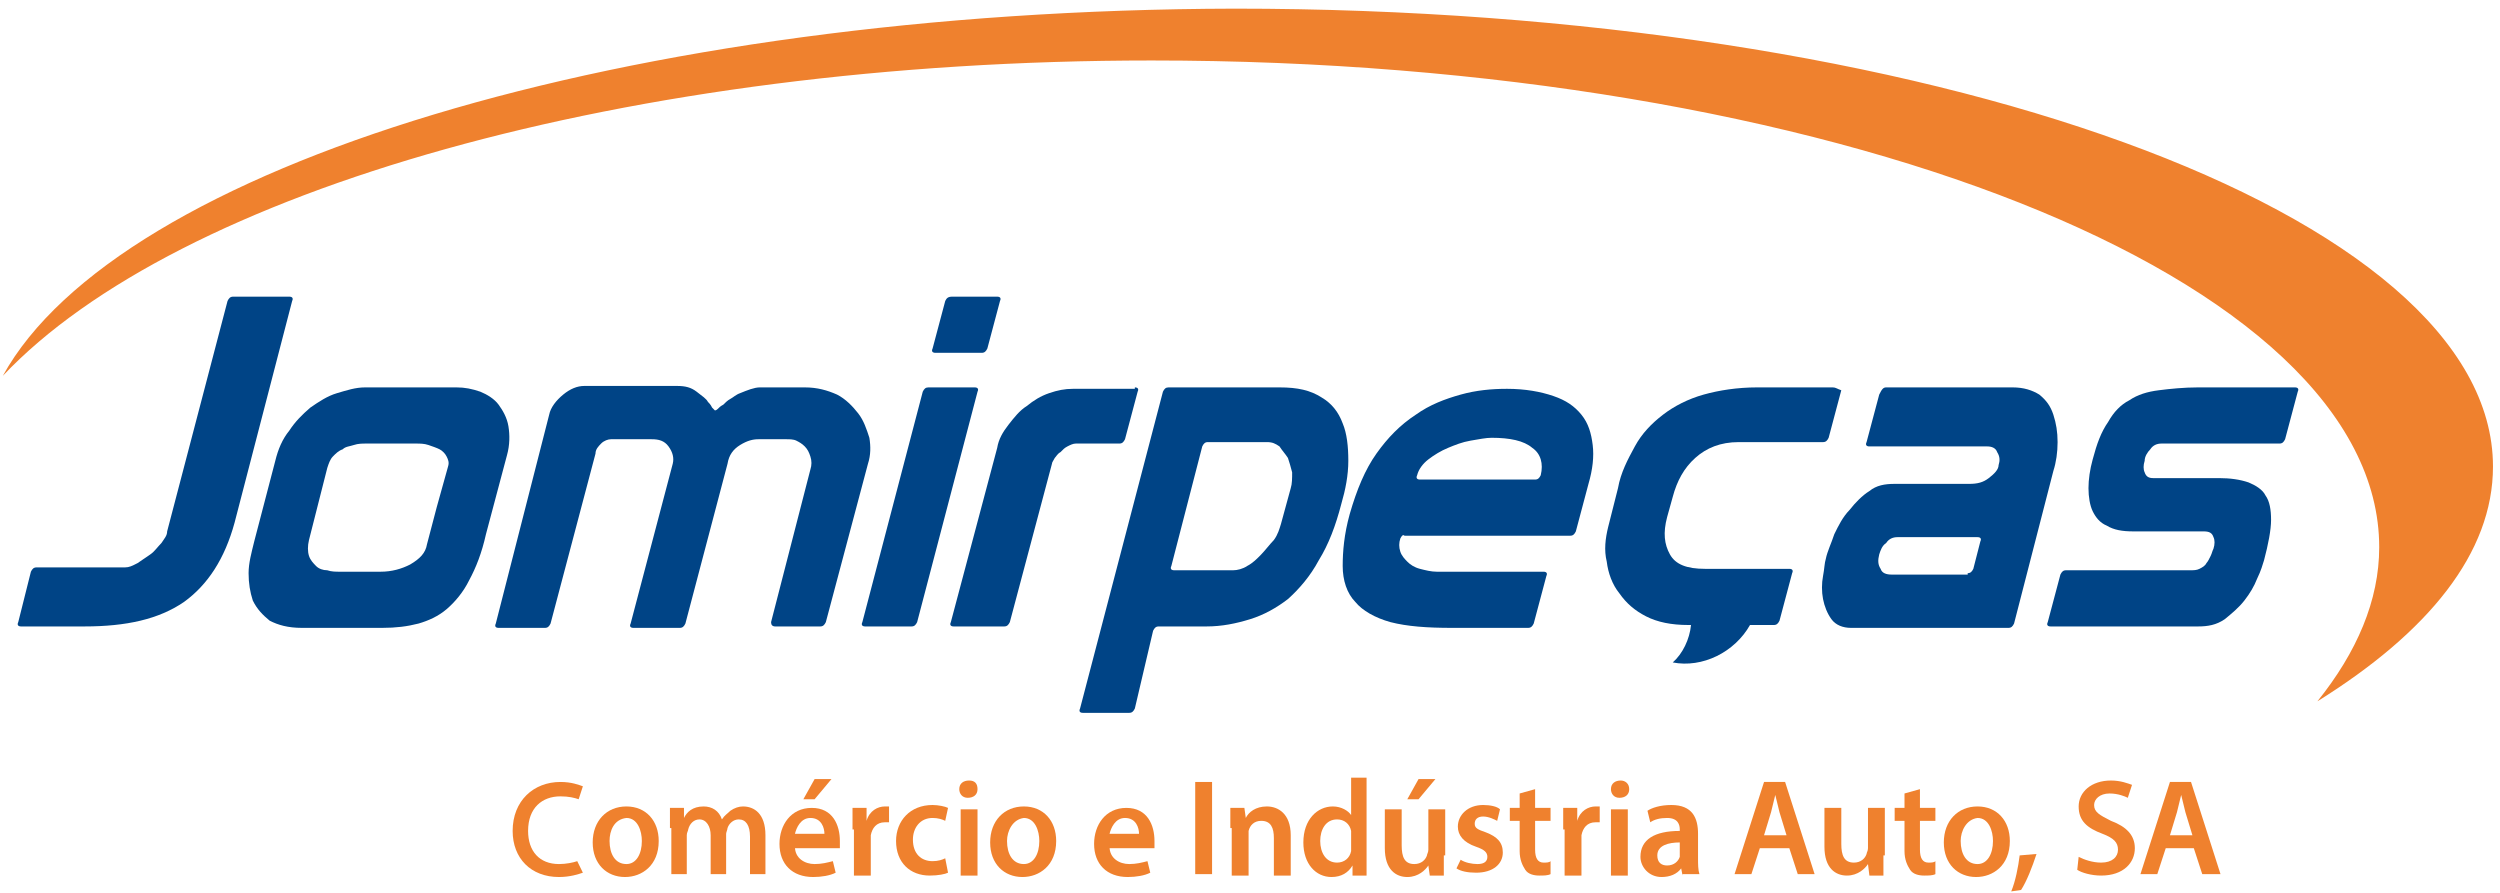<?xml version="1.0" encoding="UTF-8"?>
<svg width="140px" height="50px" viewBox="0 0 140 50" version="1.1" xmlns="http://www.w3.org/2000/svg" xmlns:xlink="http://www.w3.org/1999/xlink">
    <!-- Generator: Sketch 54.1 (76490) - https://sketchapp.com -->
    <title>logo</title>
    <desc>Created with Sketch.</desc>
    <g id="Page-1" stroke="none" stroke-width="1" fill="none" fill-rule="evenodd">
        <g id="03" transform="translate(-625, -17)" fill-rule="nonzero">
            <g id="logo" transform="translate(625, 17)">
                <path d="M139.607,26.129 C139.607,11.935 108.067,0.484 69.135,0.484 C35.079,0.565 6.607,9.355 0.157,21.048 C9.91,10.726 35.079,3.387 64.494,3.387 C102.483,3.387 133.236,15.565 133.236,30.645 C133.236,33.629 131.978,36.532 129.775,39.274 C135.989,35.403 139.607,30.968 139.607,26.129" id="Path" fill="#EF812E"></path>
                <g id="Group" transform="translate(28.315, 43.548)" fill="#EF812E">
                    <path d="M4.326,5.323 C4.09,5.403 3.618,5.565 2.989,5.565 C1.416,5.565 0.393,4.516 0.393,2.984 C0.393,1.29 1.573,0.242 3.067,0.242 C3.697,0.242 4.09,0.403 4.326,0.484 L4.09,1.21 C3.854,1.129 3.539,1.048 3.067,1.048 C2.045,1.048 1.258,1.694 1.258,2.984 C1.258,4.113 1.888,4.839 2.989,4.839 C3.382,4.839 3.775,4.758 4.011,4.677 L4.326,5.323 Z" id="Path"></path>
                    <path d="M8.573,3.548 C8.573,4.919 7.629,5.565 6.685,5.565 C5.663,5.565 4.876,4.839 4.876,3.629 C4.876,2.419 5.663,1.613 6.764,1.613 C7.865,1.613 8.573,2.419 8.573,3.548 Z M5.82,3.548 C5.82,4.274 6.135,4.839 6.764,4.839 C7.315,4.839 7.629,4.274 7.629,3.548 C7.629,2.984 7.393,2.258 6.764,2.258 C6.056,2.339 5.82,2.984 5.82,3.548 Z" id="Shape"></path>
                </g>
                <g id="Group" transform="translate(36.966, 43.548)" fill="#EF812E">
                    <path d="M0.551,2.823 C0.551,2.419 0.551,2.016 0.551,1.694 L1.337,1.694 L1.337,2.258 L1.337,2.258 C1.494,1.935 1.809,1.613 2.438,1.613 C2.91,1.613 3.303,1.855 3.461,2.339 L3.461,2.339 C3.618,2.097 3.775,2.016 3.933,1.855 C4.169,1.694 4.404,1.613 4.64,1.613 C5.27,1.613 5.899,2.016 5.899,3.226 L5.899,5.403 L5.034,5.403 L5.034,3.306 C5.034,2.661 4.798,2.339 4.404,2.339 C4.09,2.339 3.854,2.581 3.775,2.823 C3.775,2.903 3.697,3.065 3.697,3.145 L3.697,5.403 L2.831,5.403 L2.831,3.226 C2.831,2.742 2.596,2.339 2.202,2.339 C1.888,2.339 1.652,2.581 1.573,2.903 C1.573,2.984 1.494,3.065 1.494,3.226 L1.494,5.403 L0.629,5.403 L0.629,2.823 L0.551,2.823 Z" id="Path"></path>
                    <path d="M7.551,3.871 C7.551,4.516 8.101,4.839 8.652,4.839 C9.045,4.839 9.36,4.758 9.674,4.677 L9.831,5.323 C9.517,5.484 9.045,5.565 8.573,5.565 C7.393,5.565 6.685,4.839 6.685,3.71 C6.685,2.661 7.315,1.694 8.494,1.694 C9.674,1.694 10.067,2.661 10.067,3.548 C10.067,3.71 10.067,3.871 10.067,3.952 L7.551,3.952 L7.551,3.871 Z M9.202,3.145 C9.202,2.823 9.045,2.258 8.416,2.258 C7.865,2.258 7.629,2.823 7.551,3.145 L9.202,3.145 Z M9.596,0.081 L8.652,1.21 L8.022,1.21 L8.652,0.081 L9.596,0.081 Z" id="Shape"></path>
                    <path d="M10.775,2.903 C10.775,2.419 10.775,2.016 10.775,1.694 L11.562,1.694 L11.562,2.419 L11.562,2.419 C11.719,1.855 12.191,1.613 12.584,1.613 C12.663,1.613 12.742,1.613 12.82,1.613 L12.82,2.5 C12.742,2.5 12.663,2.5 12.584,2.5 C12.112,2.5 11.876,2.823 11.798,3.226 C11.798,3.306 11.798,3.387 11.798,3.548 L11.798,5.484 L10.854,5.484 L10.854,2.903 L10.775,2.903 Z" id="Path"></path>
                    <path d="M16.124,5.323 C15.966,5.403 15.573,5.484 15.101,5.484 C14,5.484 13.213,4.758 13.213,3.548 C13.213,2.419 14,1.532 15.258,1.532 C15.573,1.532 15.966,1.613 16.124,1.694 L15.966,2.419 C15.809,2.339 15.573,2.258 15.258,2.258 C14.551,2.258 14.157,2.823 14.157,3.468 C14.157,4.274 14.629,4.677 15.258,4.677 C15.573,4.677 15.809,4.597 15.966,4.516 L16.124,5.323 Z" id="Path"></path>
                    <path d="M17.775,0.645 C17.775,0.968 17.539,1.129 17.225,1.129 C16.91,1.129 16.753,0.887 16.753,0.645 C16.753,0.323 16.989,0.161 17.303,0.161 C17.618,0.161 17.775,0.323 17.775,0.645 Z M16.831,5.484 L16.831,1.774 L17.775,1.774 L17.775,5.484 L16.831,5.484 Z" id="Shape"></path>
                    <path d="M22.18,3.548 C22.18,4.919 21.236,5.565 20.292,5.565 C19.27,5.565 18.483,4.839 18.483,3.629 C18.483,2.419 19.27,1.613 20.371,1.613 C21.472,1.613 22.18,2.419 22.18,3.548 Z M19.427,3.548 C19.427,4.274 19.742,4.839 20.371,4.839 C20.921,4.839 21.236,4.274 21.236,3.548 C21.236,2.984 21,2.258 20.371,2.258 C19.742,2.339 19.427,2.984 19.427,3.548 Z" id="Shape"></path>
                    <path d="M25.169,3.871 C25.169,4.516 25.719,4.839 26.27,4.839 C26.663,4.839 26.978,4.758 27.292,4.677 L27.449,5.323 C27.135,5.484 26.663,5.565 26.191,5.565 C25.011,5.565 24.303,4.839 24.303,3.71 C24.303,2.661 24.933,1.694 26.112,1.694 C27.292,1.694 27.685,2.661 27.685,3.548 C27.685,3.71 27.685,3.871 27.685,3.952 L25.169,3.952 L25.169,3.871 Z M26.82,3.145 C26.82,2.823 26.663,2.258 26.034,2.258 C25.483,2.258 25.247,2.823 25.169,3.145 L26.82,3.145 Z" id="Shape"></path>
                    <polygon id="Path" points="30.91 0.242 30.91 5.403 29.966 5.403 29.966 0.242"></polygon>
                    <path d="M31.933,2.823 C31.933,2.419 31.933,2.016 31.933,1.694 L32.719,1.694 L32.798,2.258 L32.798,2.258 C32.955,1.935 33.348,1.613 33.978,1.613 C34.607,1.613 35.315,2.016 35.315,3.226 L35.315,5.484 L34.371,5.484 L34.371,3.387 C34.371,2.823 34.213,2.419 33.663,2.419 C33.27,2.419 33.034,2.661 32.955,2.984 C32.955,3.065 32.955,3.145 32.955,3.306 L32.955,5.484 L32.011,5.484 L32.011,2.823 L31.933,2.823 Z" id="Path"></path>
                    <path d="M39.562,0 L39.562,4.435 C39.562,4.839 39.562,5.242 39.562,5.484 L38.775,5.484 L38.775,4.919 L38.775,4.919 C38.539,5.323 38.146,5.565 37.596,5.565 C36.73,5.565 36.022,4.839 36.022,3.629 C36.022,2.339 36.809,1.613 37.674,1.613 C38.146,1.613 38.539,1.855 38.697,2.097 L38.697,2.097 L38.697,0 L39.562,0 Z M38.697,3.226 C38.697,3.145 38.697,3.065 38.697,2.984 C38.618,2.581 38.303,2.339 37.91,2.339 C37.281,2.339 36.966,2.903 36.966,3.548 C36.966,4.194 37.281,4.758 37.91,4.758 C38.303,4.758 38.618,4.516 38.697,4.113 C38.697,4.032 38.697,3.952 38.697,3.871 L38.697,3.226 Z" id="Shape"></path>
                    <path d="M43.888,4.355 C43.888,4.839 43.888,5.161 43.888,5.484 L43.101,5.484 L43.022,4.919 L43.022,4.919 C42.865,5.161 42.472,5.565 41.843,5.565 C41.213,5.565 40.584,5.161 40.584,3.952 L40.584,1.774 L41.528,1.774 L41.528,3.79 C41.528,4.435 41.685,4.839 42.236,4.839 C42.629,4.839 42.865,4.597 42.944,4.355 C42.944,4.274 43.022,4.194 43.022,4.032 L43.022,1.774 L43.966,1.774 L43.966,4.355 L43.888,4.355 Z M43.416,0.081 L42.472,1.21 L41.843,1.21 L42.472,0.081 L43.416,0.081 Z" id="Shape"></path>
                    <path d="M44.831,4.597 C45.067,4.758 45.461,4.839 45.775,4.839 C46.169,4.839 46.326,4.677 46.326,4.435 C46.326,4.194 46.169,4.032 45.697,3.871 C44.989,3.629 44.674,3.226 44.674,2.742 C44.674,2.097 45.225,1.532 46.09,1.532 C46.483,1.532 46.876,1.613 47.034,1.774 L46.876,2.419 C46.719,2.339 46.404,2.177 46.09,2.177 C45.775,2.177 45.618,2.339 45.618,2.581 C45.618,2.823 45.775,2.903 46.247,3.065 C46.876,3.306 47.191,3.629 47.191,4.194 C47.191,4.839 46.64,5.323 45.697,5.323 C45.225,5.323 44.831,5.242 44.596,5.081 L44.831,4.597 Z" id="Path"></path>
                    <path d="M49,0.645 L49,1.694 L49.865,1.694 L49.865,2.419 L49,2.419 L49,4.032 C49,4.516 49.157,4.758 49.472,4.758 C49.629,4.758 49.787,4.758 49.865,4.677 L49.865,5.403 C49.708,5.484 49.472,5.484 49.236,5.484 C48.921,5.484 48.607,5.403 48.449,5.161 C48.292,4.919 48.135,4.597 48.135,4.113 L48.135,2.419 L47.584,2.419 L47.584,1.694 L48.135,1.694 L48.135,0.887 L49,0.645 Z" id="Path"></path>
                    <path d="M50.573,2.903 C50.573,2.419 50.573,2.016 50.573,1.694 L51.36,1.694 L51.36,2.419 L51.36,2.419 C51.517,1.855 51.989,1.613 52.382,1.613 C52.461,1.613 52.539,1.613 52.618,1.613 L52.618,2.5 C52.539,2.5 52.461,2.5 52.382,2.5 C51.91,2.5 51.674,2.823 51.596,3.226 C51.596,3.306 51.596,3.387 51.596,3.548 L51.596,5.484 L50.652,5.484 L50.652,2.903 L50.573,2.903 Z" id="Path"></path>
                    <path d="M54.27,0.645 C54.27,0.968 54.034,1.129 53.719,1.129 C53.404,1.129 53.247,0.887 53.247,0.645 C53.247,0.323 53.483,0.161 53.798,0.161 C54.034,0.161 54.27,0.323 54.27,0.645 Z M53.247,5.484 L53.247,1.774 L54.191,1.774 L54.191,5.484 L53.247,5.484 Z" id="Shape"></path>
                    <path d="M57.258,5.484 L57.18,5.081 L57.18,5.081 C56.944,5.403 56.551,5.565 56.079,5.565 C55.371,5.565 54.899,5 54.899,4.435 C54.899,3.468 55.685,2.984 57.101,2.984 L57.101,2.903 C57.101,2.661 57.022,2.258 56.393,2.258 C56,2.258 55.685,2.339 55.449,2.5 L55.292,1.855 C55.528,1.694 56,1.532 56.629,1.532 C57.809,1.532 58.124,2.258 58.124,3.145 L58.124,4.516 C58.124,4.839 58.124,5.161 58.202,5.403 L57.258,5.403 L57.258,5.484 Z M57.101,3.629 C56.472,3.629 55.843,3.79 55.843,4.355 C55.843,4.758 56.079,4.919 56.393,4.919 C56.787,4.919 57.022,4.677 57.101,4.435 C57.101,4.355 57.101,4.274 57.101,4.194 L57.101,3.629 L57.101,3.629 Z" id="Shape"></path>
                    <path d="M61.584,3.952 L61.112,5.403 L60.169,5.403 L61.82,0.242 L63,0.242 L64.652,5.403 L63.708,5.403 L63.236,3.952 L61.584,3.952 Z M63.079,3.226 L62.685,1.935 C62.607,1.613 62.528,1.29 62.449,0.968 L62.449,0.968 C62.371,1.29 62.292,1.613 62.213,1.935 L61.82,3.226 L63.079,3.226 Z" id="Shape"></path>
                </g>
                <g id="Group" transform="translate(101.461, 43.548)" fill="#EF812E">
                    <path d="M4.011,4.355 C4.011,4.839 4.011,5.161 4.011,5.484 L3.225,5.484 L3.146,4.839 L3.146,4.839 C2.989,5.081 2.596,5.484 1.966,5.484 C1.337,5.484 0.708,5.081 0.708,3.871 L0.708,1.694 L1.652,1.694 L1.652,3.71 C1.652,4.355 1.809,4.758 2.36,4.758 C2.753,4.758 2.989,4.516 3.067,4.274 C3.067,4.194 3.146,4.113 3.146,3.952 L3.146,1.694 L4.09,1.694 L4.09,4.355 L4.011,4.355 Z" id="Path"></path>
                    <path d="M6.056,0.645 L6.056,1.694 L6.921,1.694 L6.921,2.419 L6.056,2.419 L6.056,4.032 C6.056,4.516 6.213,4.758 6.528,4.758 C6.685,4.758 6.843,4.758 6.921,4.677 L6.921,5.403 C6.764,5.484 6.528,5.484 6.292,5.484 C5.978,5.484 5.663,5.403 5.506,5.161 C5.348,4.919 5.191,4.597 5.191,4.113 L5.191,2.419 L4.64,2.419 L4.64,1.694 L5.191,1.694 L5.191,0.887 L6.056,0.645 Z" id="Path"></path>
                    <path d="M11.09,3.548 C11.09,4.919 10.146,5.565 9.202,5.565 C8.18,5.565 7.393,4.839 7.393,3.629 C7.393,2.419 8.18,1.613 9.281,1.613 C10.382,1.613 11.09,2.419 11.09,3.548 Z M8.337,3.548 C8.337,4.274 8.652,4.839 9.281,4.839 C9.831,4.839 10.146,4.274 10.146,3.548 C10.146,2.984 9.91,2.258 9.281,2.258 C8.652,2.339 8.337,2.984 8.337,3.548 Z" id="Shape"></path>
                </g>
                <g id="Group" transform="translate(112.472, 43.548)" fill="#EF812E">
                    <path d="M0.157,6.371 C0.393,5.806 0.551,5 0.629,4.355 L1.573,4.274 C1.337,5 1.022,5.806 0.708,6.29 L0.157,6.371 Z" id="Path"></path>
                    <path d="M3.933,4.435 C4.247,4.597 4.719,4.758 5.191,4.758 C5.82,4.758 6.135,4.435 6.135,4.032 C6.135,3.629 5.899,3.387 5.27,3.145 C4.404,2.823 3.933,2.419 3.933,1.613 C3.933,0.806 4.64,0.161 5.742,0.161 C6.292,0.161 6.685,0.323 6.921,0.403 L6.685,1.129 C6.528,1.048 6.135,0.887 5.663,0.887 C5.112,0.887 4.798,1.21 4.798,1.532 C4.798,1.935 5.112,2.097 5.742,2.419 C6.607,2.742 7.079,3.226 7.079,3.952 C7.079,4.758 6.449,5.484 5.191,5.484 C4.64,5.484 4.09,5.323 3.854,5.161 L3.933,4.435 Z" id="Path"></path>
                    <path d="M8.809,3.952 L8.337,5.403 L7.393,5.403 L9.045,0.242 L10.225,0.242 L11.876,5.403 L10.854,5.403 L10.382,3.952 L8.809,3.952 Z M10.303,3.226 L9.91,1.935 C9.831,1.613 9.753,1.29 9.674,0.968 L9.674,0.968 C9.596,1.29 9.517,1.613 9.438,1.935 L9.045,3.226 L10.303,3.226 Z" id="Shape"></path>
                </g>
                <path d="M1.73,32.016 C1.809,31.855 1.888,31.774 2.045,31.774 L7,31.774 C7.236,31.774 7.393,31.694 7.708,31.532 C7.944,31.371 8.18,31.21 8.416,31.048 C8.652,30.887 8.809,30.645 9.045,30.403 C9.202,30.161 9.36,30 9.36,29.758 L12.742,16.855 C12.82,16.694 12.899,16.613 13.056,16.613 L16.202,16.613 C16.36,16.613 16.438,16.694 16.36,16.855 L13.135,29.274 C12.584,31.29 11.64,32.742 10.303,33.71 C8.888,34.677 7.079,35.081 4.719,35.081 L1.18,35.081 C1.022,35.081 0.944,35 1.022,34.839 L1.73,32.016 Z" id="Path" fill="#004486"></path>
                <path d="M27.213,29.919 C26.978,30.968 26.663,31.774 26.27,32.5 C25.955,33.145 25.483,33.71 25.011,34.113 C24.539,34.516 23.989,34.758 23.438,34.919 C22.809,35.081 22.18,35.161 21.393,35.161 L16.91,35.161 C16.124,35.161 15.573,35 15.101,34.758 C14.708,34.435 14.393,34.113 14.157,33.629 C14,33.145 13.921,32.661 13.921,32.097 C13.921,31.532 14.079,30.968 14.236,30.323 L15.416,25.806 C15.573,25.161 15.809,24.597 16.202,24.113 C16.517,23.629 16.91,23.226 17.382,22.823 C17.854,22.5 18.326,22.177 18.876,22.016 C19.427,21.855 19.899,21.694 20.449,21.694 L25.562,21.694 C26.034,21.694 26.427,21.774 26.899,21.935 C27.292,22.097 27.685,22.339 27.921,22.661 C28.157,22.984 28.393,23.387 28.472,23.871 C28.551,24.355 28.551,24.919 28.393,25.484 L27.213,29.919 L27.213,29.919 Z M25.09,26.129 C25.169,25.887 25.09,25.726 25.011,25.565 C24.933,25.403 24.775,25.242 24.618,25.161 C24.461,25.081 24.225,25 23.989,24.919 C23.753,24.839 23.517,24.839 23.281,24.839 L20.528,24.839 C20.292,24.839 20.056,24.839 19.82,24.919 C19.584,25 19.348,25 19.191,25.161 C18.955,25.242 18.798,25.403 18.64,25.565 C18.483,25.726 18.404,25.968 18.326,26.21 L17.303,30.242 C17.225,30.565 17.225,30.887 17.303,31.129 C17.382,31.371 17.539,31.532 17.697,31.694 C17.854,31.855 18.09,31.935 18.326,31.935 C18.562,32.016 18.798,32.016 19.034,32.016 L21.315,32.016 C21.944,32.016 22.494,31.855 22.966,31.613 C23.517,31.29 23.831,30.968 23.91,30.484 L24.461,28.387 L25.09,26.129 L25.09,26.129 Z" id="Shape" fill="#004486"></path>
                <path d="M30.753,23.226 C30.831,22.823 31.146,22.419 31.539,22.097 C31.933,21.774 32.326,21.613 32.719,21.613 L37.91,21.613 C38.382,21.613 38.697,21.694 39.011,21.935 C39.326,22.177 39.562,22.339 39.64,22.5 C39.719,22.581 39.798,22.661 39.876,22.823 C39.955,22.903 40.034,22.984 40.034,22.984 C40.034,22.984 40.112,22.984 40.191,22.903 C40.27,22.823 40.348,22.742 40.506,22.661 C40.584,22.581 40.742,22.419 40.899,22.339 C41.056,22.258 41.213,22.097 41.449,22.016 C41.843,21.855 42.236,21.694 42.551,21.694 C42.865,21.694 43.101,21.694 43.258,21.694 L45.067,21.694 C45.775,21.694 46.326,21.855 46.876,22.097 C47.348,22.339 47.742,22.742 48.056,23.145 C48.371,23.548 48.528,24.032 48.685,24.516 C48.764,25 48.764,25.484 48.607,25.968 L46.247,34.839 C46.169,35 46.09,35.081 45.933,35.081 L43.416,35.081 C43.258,35.081 43.18,35 43.18,34.839 L45.382,26.29 C45.461,26.048 45.461,25.806 45.382,25.565 C45.303,25.323 45.225,25.161 45.067,25 C44.91,24.839 44.753,24.758 44.596,24.677 C44.438,24.597 44.202,24.597 44.045,24.597 L42.472,24.597 C42.157,24.597 41.843,24.677 41.449,24.919 C41.056,25.161 40.82,25.484 40.742,25.968 L38.382,34.919 C38.303,35.081 38.225,35.161 38.067,35.161 L35.472,35.161 C35.315,35.161 35.236,35.081 35.315,34.919 L37.674,25.968 C37.753,25.645 37.674,25.323 37.438,25 C37.202,24.677 36.888,24.597 36.494,24.597 L34.213,24.597 C34.056,24.597 33.82,24.677 33.663,24.839 C33.506,25 33.348,25.161 33.348,25.403 L30.831,34.919 C30.753,35.081 30.674,35.161 30.517,35.161 L27.921,35.161 C27.764,35.161 27.685,35.081 27.764,34.919 L30.753,23.226 L30.753,23.226 Z" id="Path" fill="#004486"></path>
                <path d="M51.674,21.935 C51.753,21.774 51.831,21.694 51.989,21.694 L54.584,21.694 C54.742,21.694 54.82,21.774 54.742,21.935 L51.36,34.839 C51.281,35 51.202,35.081 51.045,35.081 L48.449,35.081 C48.292,35.081 48.213,35 48.292,34.839 L51.674,21.935 L51.674,21.935 Z M53.326,16.613 L55.843,16.613 C56,16.613 56.079,16.694 56,16.855 L55.292,19.516 C55.213,19.677 55.135,19.758 54.978,19.758 L52.382,19.758 C52.225,19.758 52.146,19.677 52.225,19.516 L52.933,16.855 C53.011,16.694 53.09,16.613 53.326,16.613 L53.326,16.613 Z" id="Shape" fill="#004486"></path>
                <path d="M63.551,21.694 C63.708,21.694 63.787,21.774 63.708,21.935 L63,24.597 C62.921,24.758 62.843,24.839 62.685,24.839 L60.247,24.839 C60.09,24.839 59.933,24.919 59.775,25 C59.618,25.081 59.539,25.161 59.382,25.323 C59.225,25.403 59.146,25.565 59.067,25.645 C58.989,25.806 58.91,25.887 58.91,25.968 L56.551,34.839 C56.472,35 56.393,35.081 56.236,35.081 L53.404,35.081 C53.247,35.081 53.169,35 53.247,34.839 L55.843,25.081 C55.921,24.597 56.157,24.194 56.472,23.79 C56.787,23.387 57.101,22.984 57.494,22.742 C57.888,22.419 58.281,22.177 58.753,22.016 C59.225,21.855 59.618,21.774 60.09,21.774 L63.551,21.774 L63.551,21.694 Z" id="Path" fill="#004486"></path>
                <path d="M63.551,39.677 C63.472,39.839 63.393,39.919 63.236,39.919 L60.64,39.919 C60.483,39.919 60.404,39.839 60.483,39.677 L65.124,21.935 C65.202,21.774 65.281,21.694 65.438,21.694 L71.652,21.694 C72.674,21.694 73.382,21.855 74.011,22.258 C74.562,22.581 74.955,23.065 75.191,23.71 C75.427,24.274 75.506,25 75.506,25.806 C75.506,26.613 75.348,27.419 75.112,28.226 C74.798,29.435 74.404,30.484 73.854,31.371 C73.382,32.258 72.753,32.984 72.124,33.548 C71.494,34.032 70.787,34.435 70,34.677 C69.213,34.919 68.427,35.081 67.562,35.081 L64.888,35.081 C64.73,35.081 64.652,35.161 64.573,35.323 L63.551,39.677 L63.551,39.677 Z M65.596,31.694 C65.517,31.855 65.596,31.935 65.753,31.935 L69.056,31.935 C69.292,31.935 69.607,31.855 69.843,31.694 C70.157,31.532 70.393,31.29 70.629,31.048 C70.865,30.806 71.101,30.484 71.337,30.242 C71.573,29.919 71.652,29.597 71.73,29.355 L72.281,27.339 C72.36,27.097 72.36,26.774 72.36,26.452 C72.281,26.129 72.202,25.887 72.124,25.645 C71.966,25.403 71.809,25.242 71.652,25 C71.416,24.839 71.258,24.758 70.944,24.758 L67.64,24.758 C67.483,24.758 67.404,24.839 67.326,25 L65.596,31.694 L65.596,31.694 Z" id="Shape" fill="#004486"></path>
                <path d="M78.416,30.161 C78.337,30.403 78.337,30.645 78.416,30.887 C78.494,31.129 78.652,31.29 78.809,31.452 C78.966,31.613 79.202,31.774 79.517,31.855 C79.831,31.935 80.146,32.016 80.461,32.016 L86.438,32.016 C86.596,32.016 86.674,32.097 86.596,32.258 L85.888,34.919 C85.809,35.081 85.73,35.161 85.573,35.161 L81.326,35.161 C79.91,35.161 78.809,35.081 77.865,34.839 C77,34.597 76.292,34.194 75.899,33.71 C75.427,33.226 75.191,32.5 75.191,31.694 C75.191,30.887 75.27,29.919 75.584,28.79 C75.978,27.419 76.449,26.29 77.079,25.403 C77.708,24.516 78.416,23.79 79.281,23.226 C80.067,22.661 80.933,22.339 81.798,22.097 C82.663,21.855 83.528,21.774 84.393,21.774 C85.416,21.774 86.281,21.935 86.989,22.177 C87.697,22.419 88.169,22.742 88.562,23.226 C88.955,23.71 89.112,24.274 89.191,24.919 C89.27,25.565 89.191,26.29 88.955,27.097 L88.247,29.758 C88.169,29.919 88.09,30 87.933,30 L78.652,30 C78.573,29.919 78.494,30 78.416,30.161 L78.416,30.161 Z M85.966,26.855 C86.124,26.855 86.202,26.774 86.281,26.613 C86.438,25.968 86.281,25.403 85.809,25.081 C85.337,24.677 84.551,24.516 83.528,24.516 C83.213,24.516 82.82,24.597 82.348,24.677 C81.876,24.758 81.483,24.919 81.09,25.081 C80.697,25.242 80.303,25.484 79.989,25.726 C79.674,25.968 79.438,26.29 79.36,26.613 C79.281,26.774 79.36,26.855 79.517,26.855 L85.966,26.855 L85.966,26.855 Z" id="Shape" fill="#004486"></path>
                <path d="M105.629,21.694 L112.708,21.694 C113.337,21.694 113.809,21.855 114.202,22.097 C114.596,22.419 114.831,22.742 114.989,23.226 C115.146,23.71 115.225,24.194 115.225,24.758 C115.225,25.323 115.146,25.887 114.989,26.371 L112.787,34.919 C112.708,35.081 112.629,35.161 112.472,35.161 L103.663,35.161 C103.191,35.161 102.798,35 102.562,34.677 C102.326,34.355 102.169,33.952 102.09,33.548 C102.011,33.145 102.011,32.661 102.09,32.258 C102.169,31.855 102.169,31.532 102.247,31.29 C102.326,30.887 102.562,30.403 102.719,29.919 C102.955,29.435 103.191,28.952 103.584,28.548 C103.899,28.145 104.292,27.742 104.685,27.5 C105.079,27.177 105.551,27.097 106.101,27.097 L110.27,27.097 C110.742,27.097 111.056,27.016 111.371,26.774 C111.685,26.532 111.921,26.29 111.921,26.048 C112,25.806 112,25.565 111.843,25.323 C111.764,25.081 111.528,25 111.292,25 L104.685,25 C104.528,25 104.449,24.919 104.528,24.758 L105.236,22.097 C105.393,21.774 105.472,21.694 105.629,21.694 L105.629,21.694 Z M110.191,32.097 C110.348,32.097 110.427,32.016 110.506,31.855 L110.899,30.323 C110.978,30.161 110.899,30.081 110.742,30.081 L106.258,30.081 C106.022,30.081 105.787,30.161 105.629,30.403 C105.393,30.565 105.315,30.806 105.236,31.048 C105.157,31.371 105.157,31.613 105.315,31.855 C105.393,32.097 105.629,32.177 105.944,32.177 L110.191,32.177 L110.191,32.097 Z" id="Shape" fill="#004486"></path>
                <path d="M115.697,31.935 L122.618,31.935 C122.854,31.935 123.011,31.935 123.169,31.855 C123.326,31.774 123.483,31.694 123.562,31.532 C123.64,31.452 123.719,31.29 123.798,31.129 C123.876,30.968 123.876,30.887 123.955,30.726 C124.034,30.484 124.034,30.242 123.955,30.081 C123.876,29.839 123.719,29.758 123.404,29.758 L119.472,29.758 C118.843,29.758 118.371,29.677 117.978,29.435 C117.584,29.274 117.348,28.952 117.191,28.629 C117.034,28.306 116.955,27.823 116.955,27.339 C116.955,26.855 117.034,26.29 117.191,25.726 C117.427,24.839 117.663,24.194 118.056,23.629 C118.371,23.065 118.764,22.661 119.236,22.419 C119.708,22.097 120.258,21.935 120.888,21.855 C121.517,21.774 122.303,21.694 123.09,21.694 L128.517,21.694 C128.674,21.694 128.753,21.774 128.674,21.935 L127.966,24.597 C127.888,24.758 127.809,24.839 127.652,24.839 L121.045,24.839 C120.809,24.839 120.573,24.919 120.416,25.161 C120.258,25.323 120.101,25.565 120.101,25.806 C120.022,26.048 120.022,26.29 120.101,26.452 C120.18,26.694 120.337,26.774 120.573,26.774 L124.27,26.774 C124.899,26.774 125.449,26.855 125.921,27.016 C126.315,27.177 126.708,27.419 126.865,27.742 C127.101,28.065 127.18,28.548 127.18,29.113 C127.18,29.677 127.022,30.484 126.787,31.371 C126.708,31.613 126.629,31.935 126.393,32.419 C126.236,32.823 126,33.226 125.685,33.629 C125.371,34.032 124.978,34.355 124.584,34.677 C124.112,35 123.64,35.081 123.09,35.081 L114.831,35.081 C114.674,35.081 114.596,35 114.674,34.839 L115.382,32.177 C115.461,32.016 115.539,31.935 115.697,31.935 L115.697,31.935 Z" id="Path" fill="#004486"></path>
                <path d="M102.64,21.694 L98.393,21.694 C97.292,21.694 96.27,21.855 95.404,22.097 C94.539,22.339 93.753,22.742 93.124,23.226 C92.494,23.71 91.944,24.274 91.551,25 C91.157,25.726 90.764,26.452 90.607,27.339 L90.056,29.516 C89.899,30.161 89.82,30.806 89.978,31.452 C90.056,32.097 90.292,32.742 90.685,33.226 C91.079,33.79 91.551,34.194 92.18,34.516 C92.809,34.839 93.596,35 94.539,35 L94.697,35 C94.618,35.806 94.225,36.613 93.674,37.097 C95.326,37.419 97.135,36.532 98,35 L99.337,35 C99.494,35 99.573,34.919 99.652,34.758 L100.36,32.097 C100.438,31.935 100.36,31.855 100.202,31.855 L95.483,31.855 C94.461,31.855 93.831,31.613 93.517,31.048 C93.202,30.484 93.124,29.839 93.36,28.952 L93.674,27.823 C93.91,26.935 94.303,26.21 94.933,25.645 C95.562,25.081 96.348,24.758 97.371,24.758 L102.09,24.758 C102.247,24.758 102.326,24.677 102.404,24.516 L103.112,21.855 C102.876,21.774 102.798,21.694 102.64,21.694 L102.64,21.694 Z" id="Path" fill="#004486"></path>
            </g>
        </g>
    </g>
</svg>